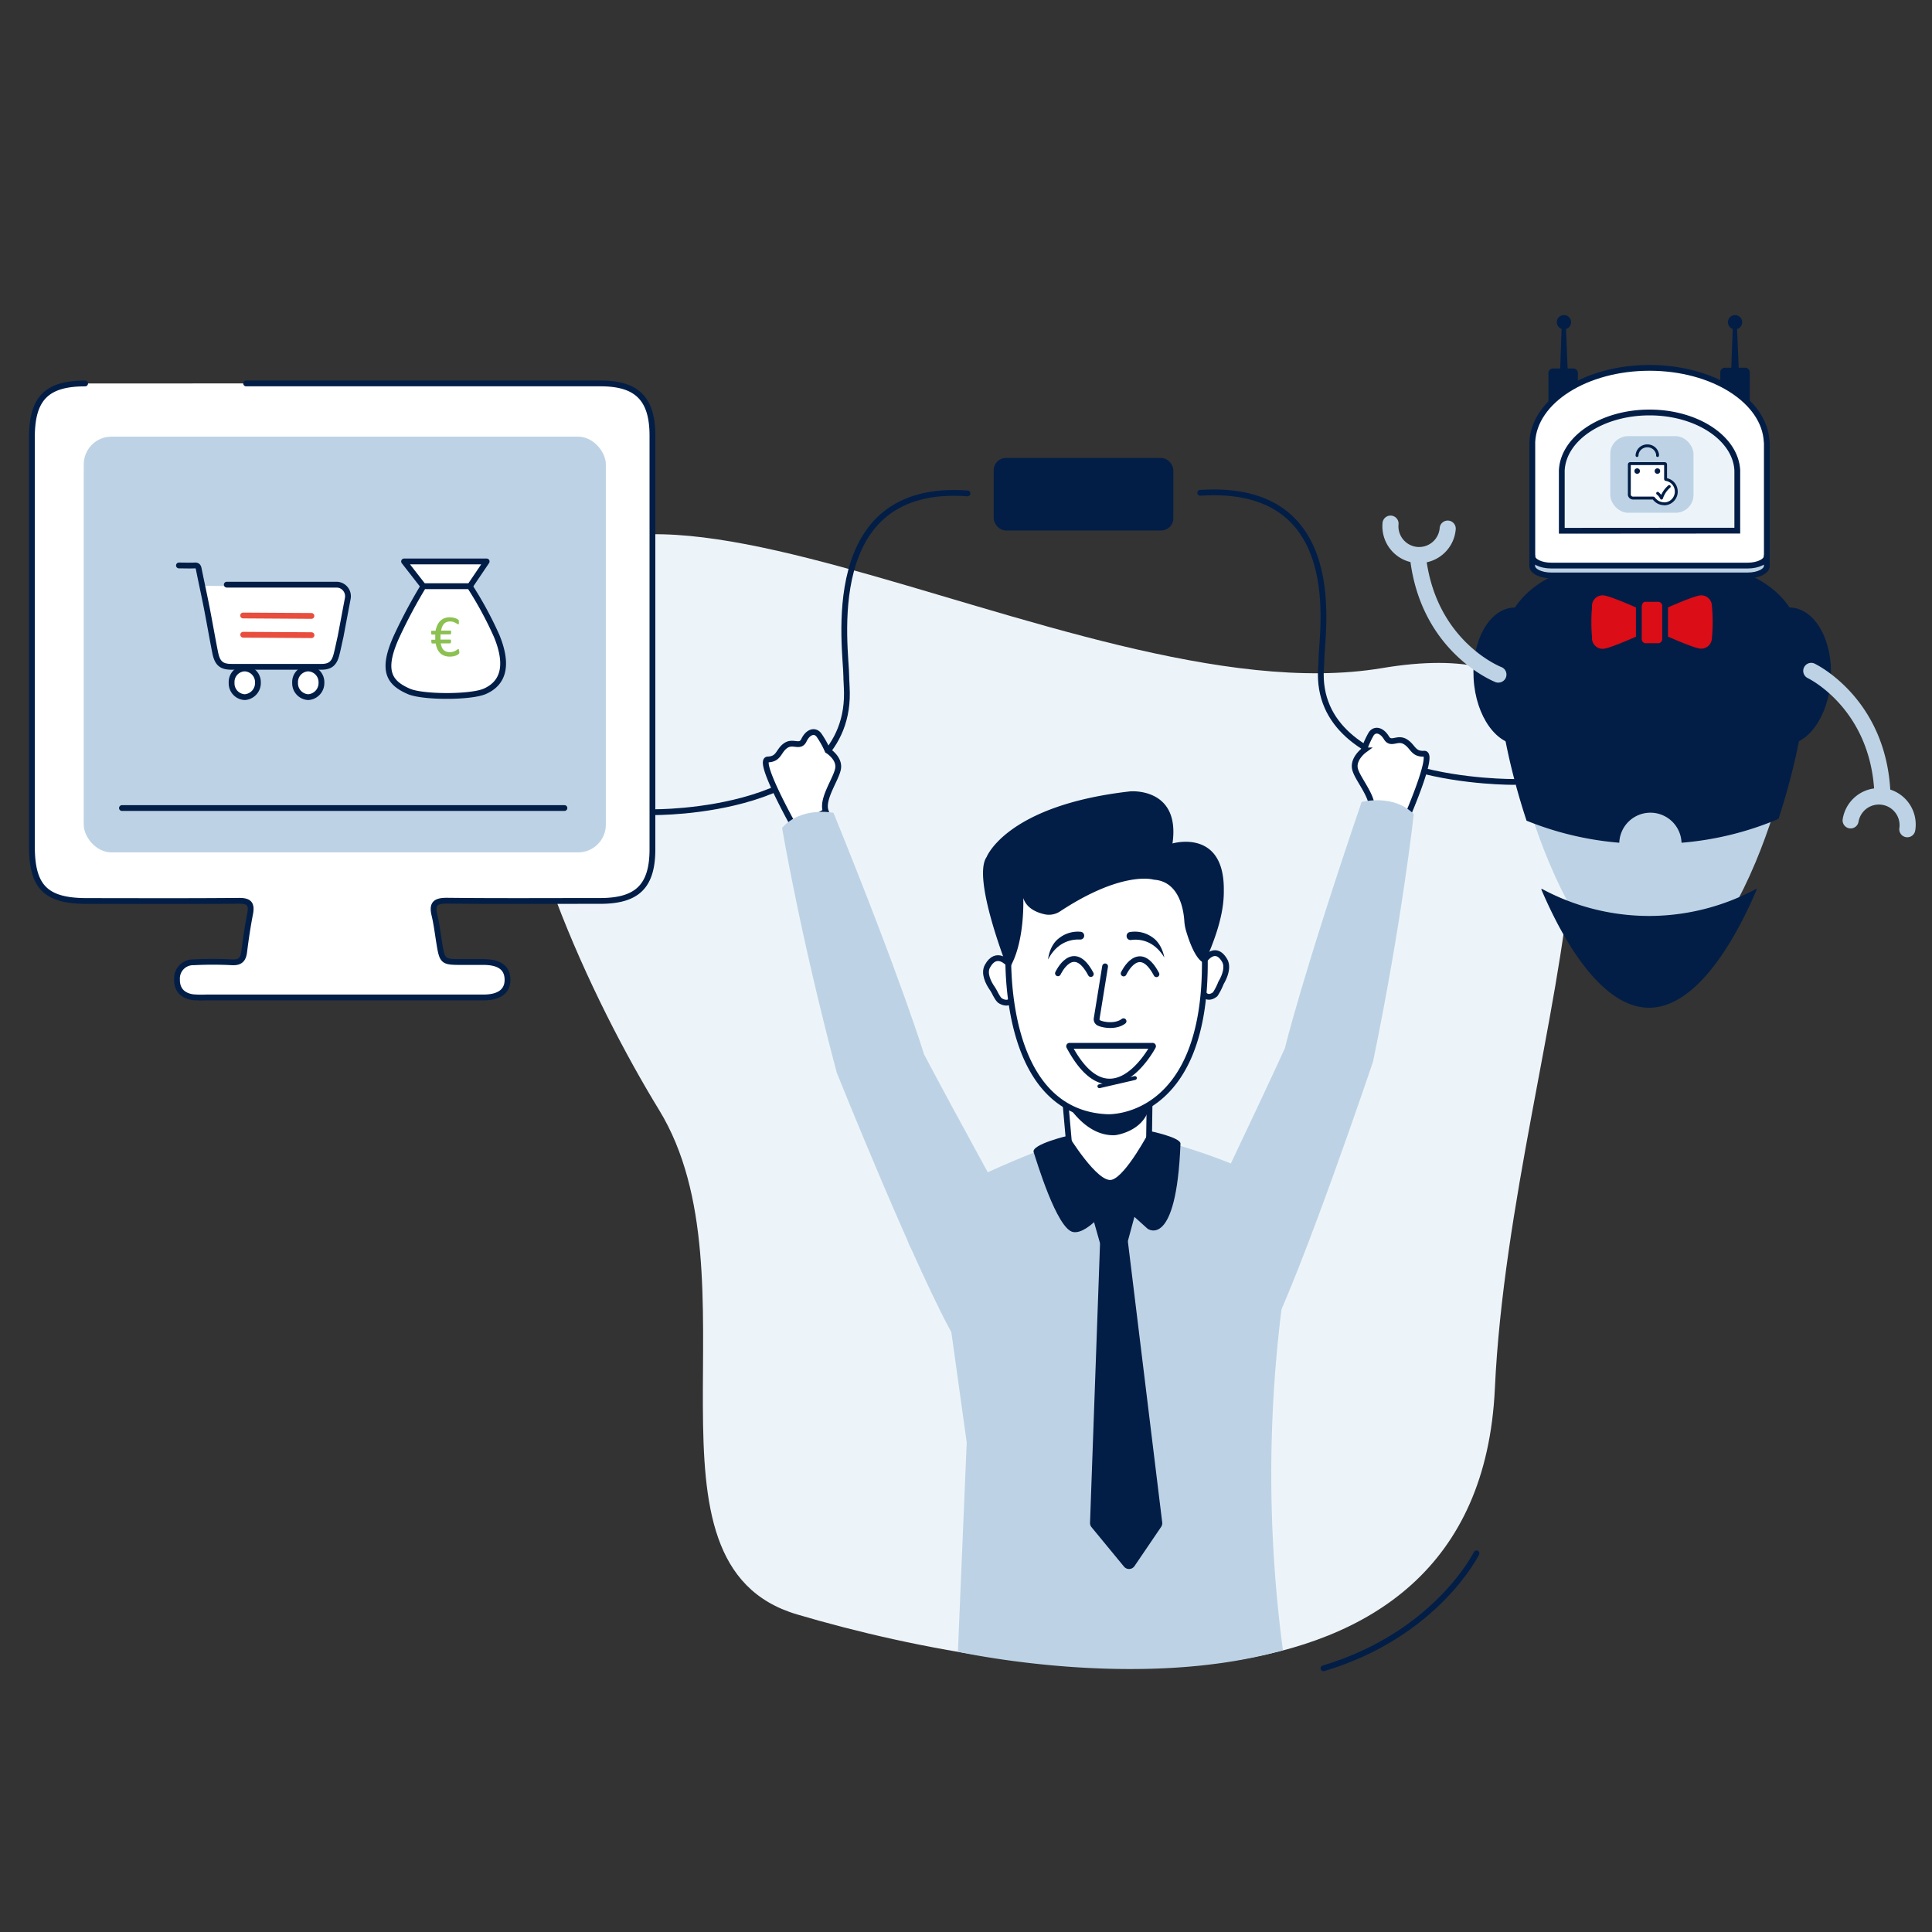 <svg xmlns="http://www.w3.org/2000/svg" width="500" height="500" viewBox="0 0 500 500"><rect x="0" y="0" width="500" height="500" fill="#333333" stroke="none"/><path d="M357.64,172.91c87.05-14.62,33.58,92.64,29.23,186.44-4.29,92.58-120.09,76.36-180.59,58.46-44-13-9.09-87.05-35.72-130.57C153.83,259.9,128.7,207.92,132.23,171,140,90,276.86,186.47,357.64,172.91Z" fill="#edf4f9"/><path d="M382.11,402s-10.35,21-39.59,29.76" fill="none" stroke="#021e47" stroke-linecap="round" stroke-linejoin="round" stroke-width="1.5"/><rect x="257.17" y="118.52" width="46.49" height="18.77" rx="3.16" fill="#021e47"/><path d="M169.06,210.19s52,.65,50.07-32.39c0-.89-.12-1.76-.11-2.64,0-7.19-7.15-50.28,31.37-47.47" fill="none" stroke="#021e47" stroke-linecap="round" stroke-linejoin="round" stroke-width="1.5"/><path d="M392,202.36S340,203,341.87,173c.06-.8.12-1.59.12-2.39,0-6.53,7.14-45.63-31.37-43.07" fill="none" stroke="#021e47" stroke-linecap="round" stroke-linejoin="round" stroke-width="1.5"/><path d="M63.7,99.23h91.75c9.43,0,13.4,4,13.4,13.54v107c0,9.52-3.88,13.38-13.47,13.39-13.25,0-26.51.09-39.76-.06-3,0-3.87.87-3.18,3.73.53,2.22.81,4.5,1.17,6.77.87,5.37.87,5.37,6.11,5.37,1.79,0,3.57,0,5.36,0,4.17,0,6.2,1.51,6.26,4.49s-2,4.64-6.08,4.68c-2.55,0-5.1,0-7.65,0H53.39a26.28,26.28,0,0,1-3.44-.06c-2.63-.36-4.2-1.92-4.14-4.61a4.18,4.18,0,0,1,4.31-4.43,96.74,96.74,0,0,1,9.93,0c2.15.11,2.91-.78,3.15-2.75.41-3.29.9-6.57,1.53-9.81.47-2.46-.17-3.37-2.85-3.35-13.12.12-26.25.06-39.37.05-10.63,0-14.25-3.59-14.25-14.15V113.17c0-10.06,3.82-13.93,13.77-13.93" fill="#fff" stroke="#021e47" stroke-linecap="round" stroke-linejoin="round" stroke-width="1.5"/><rect x="21.67" y="113" width="135.12" height="107.6" rx="7.18" fill="#bdd3e5"/><line x1="31.56" y1="209.12" x2="146.08" y2="209.12" fill="#fff" stroke="#021e47" stroke-linecap="round" stroke-linejoin="round" stroke-width="1.5"/><path d="M52.45,151.6l4.29,18.88s.35,2.21,2.41,1.84l25.56-.18s1.25.46,2-2.12,3.13-16.21,3.13-16.21a1.53,1.53,0,0,0-1.34-1.74Z" fill="#fff"/><path d="M58.69,151.31c9.53,0,19.06,0,28.59,0h0A3,3,0,0,1,90,154.89l-1.87,9.92c-.36,1.54-.66,3.11-1.06,4.64-.57,2.24-1.65,3.11-3.8,3.12-5.5,0-11,0-16.5,0H59.93c-2.58,0-3.66-.86-4.23-3.63-.78-3.9-1.45-7.83-2.21-11.73-.66-3.34-1.39-6.65-2.06-10-.13-.62-.35-.9-1-.87-1.37.06-2.75,0-4.12,0" fill="none" stroke="#021e47" stroke-linecap="round" stroke-linejoin="round" stroke-width="1.5"/><path d="M79.73,173a3.54,3.54,0,0,1,3.46,3.67,3.65,3.65,0,0,1-3.42,3.75,3.59,3.59,0,0,1-3.4-3.75A3.51,3.51,0,0,1,79.73,173Z" fill="#fff" stroke="#021e47" stroke-linecap="round" stroke-linejoin="round" stroke-width="1.5"/><path d="M59.94,176.69A3.5,3.5,0,0,1,63.27,173a3.54,3.54,0,0,1,3.48,3.66,3.65,3.65,0,0,1-3.41,3.76A3.57,3.57,0,0,1,59.94,176.69Z" fill="#fff" stroke="#021e47" stroke-linecap="round" stroke-linejoin="round" stroke-width="1.5"/><line x1="62.92" y1="159.29" x2="80.6" y2="159.4" fill="none" stroke="#e84d3d" stroke-linecap="round" stroke-linejoin="round" stroke-width="1.5"/><line x1="62.94" y1="164.27" x2="80.62" y2="164.38" fill="none" stroke="#e84d3d" stroke-linecap="round" stroke-linejoin="round" stroke-width="1.5"/><polygon points="104.57 145.3 109.57 151.72 121.61 151.72 125.95 145.3 104.57 145.3" fill="#fff" stroke="#021e47" stroke-linecap="round" stroke-linejoin="round" stroke-width="1.5"/><path d="M128.57,164.66a94.74,94.74,0,0,0-7-12.94h-12a133.14,133.14,0,0,0-6.9,12.94c-4.16,9.1-1.79,12.1,3.09,14.25,3.61,1.6,16.1,1.6,19.72,0C130.36,176.76,131.59,172.08,128.57,164.66Z" fill="#fff" stroke="#021e47" stroke-linecap="round" stroke-linejoin="round" stroke-width="1.5"/><path d="M118.86,168.62a1.3,1.3,0,0,1,0,.4.64.64,0,0,1-.14.22,1.69,1.69,0,0,1-.29.21,2.82,2.82,0,0,1-.49.23,4.75,4.75,0,0,1-.68.18,4.43,4.43,0,0,1-.83.07,4.09,4.09,0,0,1-1.41-.22,3.28,3.28,0,0,1-1.08-.65,3.66,3.66,0,0,1-.75-1.07,5.76,5.76,0,0,1-.42-1.45h-.89a.22.22,0,0,1-.19-.12.88.88,0,0,1-.06-.38,1.55,1.55,0,0,1,0-.23.5.5,0,0,1,0-.16.22.22,0,0,1,.07-.09.2.2,0,0,1,.11,0h.83a2.81,2.81,0,0,1,0-.3c0-.11,0-.21,0-.31s0-.25,0-.38,0-.25,0-.35h-.83a.19.19,0,0,1-.18-.12.93.93,0,0,1-.06-.39.79.79,0,0,1,0-.23.44.44,0,0,1,.05-.15.22.22,0,0,1,.07-.09.2.2,0,0,1,.11,0h.93a6.48,6.48,0,0,1,.44-1.43,3.68,3.68,0,0,1,.74-1.09A3.26,3.26,0,0,1,115,160a4,4,0,0,1,1.44-.24,4.17,4.17,0,0,1,.71.06,5,5,0,0,1,.64.15,2.88,2.88,0,0,1,.49.21,1.5,1.5,0,0,1,.29.18.36.36,0,0,1,.12.13l.06.14,0,.18a2.09,2.09,0,0,1,0,.26,1.55,1.55,0,0,1,0,.23.53.53,0,0,1,0,.16.2.2,0,0,1-.06.09.17.17,0,0,1-.1,0,.48.48,0,0,1-.28-.11l-.42-.24a3,3,0,0,0-.59-.25,2.63,2.63,0,0,0-.84-.11,2.24,2.24,0,0,0-.89.16,1.71,1.71,0,0,0-.67.46,2.38,2.38,0,0,0-.46.74,5.05,5.05,0,0,0-.28,1h2.36a.17.17,0,0,1,.1,0,.24.24,0,0,1,.08.09.3.3,0,0,1,.06.15,1.4,1.4,0,0,1,0,.23.9.9,0,0,1-.07.39.22.22,0,0,1-.19.12H114c0,.1,0,.21,0,.32s0,.23,0,.36,0,.23,0,.33,0,.22,0,.33h2.48a.17.17,0,0,1,.1,0,.24.24,0,0,1,.08.09.34.34,0,0,1,.06.16,1.4,1.4,0,0,1,0,.23.85.85,0,0,1-.07.38.22.22,0,0,1-.19.12h-2.38a3.93,3.93,0,0,0,.26,1,2.12,2.12,0,0,0,.48.71,1.87,1.87,0,0,0,.7.43,3.08,3.08,0,0,0,1.8,0,3.29,3.29,0,0,0,.62-.27l.41-.27a.46.46,0,0,1,.26-.12.11.11,0,0,1,.08,0,.2.2,0,0,1,.07.1s0,.11,0,.18A2.63,2.63,0,0,1,118.86,168.62Z" fill="#8cc152"/><path d="M404,174.33c.56,9.8-4,18-10.29,18.4s-11.78-7.29-12.34-17.09,4-18,10.29-18.41S403.45,164.53,404,174.33Z" fill="#021e47"/><path d="M451.19,174.33c-.57,9.8,4,18,10.29,18.4s11.77-7.29,12.34-17.09-4-18-10.29-18.41S451.76,164.53,451.19,174.33Z" fill="#021e47"/><path d="M427.6,253.64c-8.87,0-18.62-11.13-26.74-30.53-6.83-16.29-11.59-36.42-11.59-49,0-10.59,3.57-17.89,10.91-22.31,6.12-3.69,15.09-5.48,27.42-5.48s21.31,1.79,27.43,5.48c7.34,4.42,10.91,11.72,10.91,22.31,0,12.53-4.77,32.66-11.59,49C446.22,242.51,436.47,253.64,427.6,253.64Z" fill="#bdd3e5"/><path d="M467.6,174.16c0-24-17.91-29.45-40-29.45s-40,5.42-40,29.45c0,9.46,2.77,24,7.47,38.23a81.67,81.67,0,0,0,24,5.71,8.06,8.06,0,0,1,16.11,0,81.25,81.25,0,0,0,25.09-6.17C464.89,197.88,467.6,183.52,467.6,174.16Z" fill="#021e47"/><path d="M388.11,176.63a2.08,2.08,0,0,0,.42-4c-.71-.29-16.95-7-19.49-28.58a2.08,2.08,0,1,0-4.13.48c2.84,24.15,21.31,31.66,22.1,32A2.08,2.08,0,0,0,388.11,176.63Z" fill="#bdd3e5"/><path d="M368.82,145.6a9.52,9.52,0,0,0,7.92-8.63,2.08,2.08,0,0,0-4.15-.33,5.35,5.35,0,0,1-5.75,4.91,5.36,5.36,0,0,1-4.91-5.75,2.08,2.08,0,1,0-4.14-.32,9.52,9.52,0,0,0,8.73,10.22A9.79,9.79,0,0,0,368.82,145.6Z" fill="#bdd3e5"/><path d="M468.57,171.55a2.08,2.08,0,0,0-.73,3.94c.69.34,16.37,8.26,17.26,30a2.08,2.08,0,0,0,4.15-.17c-1-24.3-18.84-33.19-19.6-33.56A2.05,2.05,0,0,0,468.57,171.55Z" fill="#bdd3e5"/><path d="M485.44,204a9.51,9.51,0,0,0-8.55,8,2.07,2.07,0,1,0,4.1.64,5.35,5.35,0,0,1,10.57,1.65,2.07,2.07,0,1,0,4.1.64A9.49,9.49,0,0,0,487.74,204,8.92,8.92,0,0,0,485.44,204Z" fill="#bdd3e5"/><path d="M426.77,237.05a58.62,58.62,0,0,1-27.71-7,.12.12,0,0,0-.16.15c7.2,16.85,17,30.6,27.87,30.6s20.67-13.75,27.87-30.6a.12.12,0,0,0-.16-.15A58.62,58.62,0,0,1,426.77,237.05Z" fill="#021e47"/><path d="M443.82,157.09l-.05-.56a3.5,3.5,0,0,0-4.1-3.15c-2.73.48-12,4.8-12,4.8v1.2h-.31v-1.2s-9.25-4.32-12-4.8a3.5,3.5,0,0,0-4.1,3.15l0,.56a46.17,46.17,0,0,0,0,7.8l0,.57a3.52,3.52,0,0,0,4.1,3.15h0c2.74-.48,12-4.8,12-4.8V162h.31v1.77s9.26,4.32,12,4.8h0a3.52,3.52,0,0,0,4.1-3.15l.05-.57A44.17,44.17,0,0,0,443.82,157.09Z" fill="#db0d16" stroke="#021e47" stroke-miterlimit="10" stroke-width="1.5"/><path d="M429.36,155h-3.67c-.86,0-1.56.93-1.56,2.07v8.08a1.86,1.86,0,0,0,1.56,2.06h3.67a1.86,1.86,0,0,0,1.57-2.06v-8.08A1.87,1.87,0,0,0,429.36,155Z" fill="#db0d16" stroke="#021e47" stroke-miterlimit="10" stroke-width="1.5"/><path d="M406.6,83.39a1.85,1.85,0,1,1-1.85-1.86A1.85,1.85,0,0,1,406.6,83.39Z" fill="#021e47"/><polygon points="405.82 98.09 403.68 98.09 404.2 83.39 405.21 83.39 405.82 98.09" fill="#021e47"/><circle cx="449.03" cy="83.39" r="1.85" fill="#021e47"/><polygon points="450.09 98.09 447.96 98.09 448.48 83.39 449.48 83.39 450.09 98.09" fill="#021e47"/><path d="M452.84,106.29a1.21,1.21,0,0,1-1.27,1.13h-5.09a1.21,1.21,0,0,1-1.27-1.13v-10a1.21,1.21,0,0,1,1.27-1.13h5.09a1.21,1.21,0,0,1,1.27,1.13Z" fill="#021e47"/><path d="M408.35,106.44a1.21,1.21,0,0,1-1.27,1.14H402a1.21,1.21,0,0,1-1.27-1.14v-10A1.21,1.21,0,0,1,402,95.36h5.09a1.21,1.21,0,0,1,1.27,1.13Z" fill="#021e47"/><path d="M457.22,114.34c-.53-10.63-13.91-19.14-30.33-19.14s-29.8,8.51-30.33,19.14c0,.1,0,.21,0,.32v30.46c0,2.1,2.2,3.8,4.92,3.8h50.85c2.72,0,4.93-1.7,4.93-3.8V114.66C457.24,114.55,457.23,114.44,457.22,114.34Z" fill="#fff" stroke="#021e47" stroke-miterlimit="10" stroke-width="1.5"/><path d="M452.31,146.37H401.46c-2.72,0-4.92-1.09-4.92-2.44v2.56c0,1.34,2.2,2.43,4.92,2.43h50.85c2.72,0,4.93-1.09,4.93-2.43v-2.56C457.24,145.28,455,146.37,452.31,146.37Z" fill="#bdd3e5" stroke="#021e47" stroke-linecap="round" stroke-linejoin="round" stroke-width="1.5"/><path d="M449.61,137.33V122c0-.09,0-.17,0-.25-.4-8.31-10.42-15-22.71-15s-22.31,6.65-22.71,15a2,2,0,0,0,0,.25v15.36Z" fill="#edf4f9" stroke="#021e47" stroke-miterlimit="10" stroke-width="1.5"/><rect x="416.73" y="112.87" width="21.55" height="19.84" rx="4.62" fill="#bdd3e5"/><path d="M430.41,130.36a4,4,0,0,1-.92-.21,3.17,3.17,0,0,1-1.18-.8A2,2,0,0,1,428,129a.22.22,0,0,0-.21-.1h-5.05a1,1,0,0,1-1.07-.79,1.75,1.75,0,0,1,0-.32c0-2.5,0-5,0-7.5,0-.24.06-.31.31-.31h8.75c.26,0,.32.06.32.32q0,1.81,0,3.63c0,.09,0,.14.13.16a3.12,3.12,0,0,1,2.6,2.64,3.05,3.05,0,0,1-.28,1.88,3.15,3.15,0,0,1-2,1.68c-.21.06-.42.07-.63.11Z" fill="#fff" stroke="#021e47" stroke-linecap="round" stroke-linejoin="round" stroke-width="0.75"/><path d="M423.66,117.89a2.58,2.58,0,0,1,1.55-2.27,2.89,2.89,0,0,1,.86-.23h.5a2.81,2.81,0,0,1,1.22.41,2.6,2.6,0,0,1,1.18,1.78,1.71,1.71,0,0,1,0,.31" fill="none" stroke="#021e47" stroke-linecap="round" stroke-linejoin="round" stroke-width="0.75"/><circle cx="423.7" cy="121.91" r="0.71" fill="#021e47"/><circle cx="428.94" cy="121.91" r="0.71" fill="#021e47"/><path d="M429,127.67a3.49,3.49,0,0,1,1,1.24s0,0,0,0a6.63,6.63,0,0,1,2-3" fill="none" stroke="#021e47" stroke-linecap="round" stroke-linejoin="round" stroke-width="0.75"/><path d="M244.57,333l5.61,40.3-2.28,54.17s46.51,10.33,84.12-.4a345.78,345.78,0,0,1,.2-92.54l3.12-24.44c-10-8.37-41.76-18.7-51.32-17-10.88,2-33.24,11.9-45.19,18.81a8,8,0,0,0-2.07,12.46Z" fill="#bdd3e5"/><path d="M277.32,303.31l-2.11-23.83,22.55.77-.2,1.19-.23,16.39c-.07,4.69.26,9.41-4.64,10.34h0C286.83,309.28,278,308.69,277.32,303.31Z" fill="#fff" stroke="#021e47" stroke-miterlimit="10" stroke-width="1.5"/><path d="M274.23,282.36s5.06,11.47,13.94,11.44a5.07,5.07,0,0,0,1-.11c1.65-.33,6.15-1.6,7.89-5.87a4.8,4.8,0,0,0,.33-1.84l-.08-5.61-23.11,2Z" fill="#021e47"/><path d="M305.51,296c.06-1.67-8-3.3-8-3.3s-6.12,11.63-9.77,12.62-11.23-11.43-11.23-11.43-9.67,2.27-9,4.29,6,19.93,10.22,20.67,10.69-8.58,10.69-8.58L297,318S304.44,323.51,305.51,296Z" fill="#021e47"/><path d="M281.23,309.56l3.38,11.92a1.88,1.88,0,0,1,.07.53l-2.58,72.08a1.71,1.71,0,0,0,.39,1.15l8.39,10.19a1.7,1.7,0,0,0,2.73-.13l6.89-10.14a1.7,1.7,0,0,0,.28-1.16l-8.84-72.35a1.79,1.79,0,0,1,0-.65l3.49-12.91" fill="#021e47"/><path d="M213.72,210c-1.22-3.22,2.83-8.49,3.19-11.2s-2.74-4.57-2.74-4.57a22.6,22.6,0,0,0-2.29-4.08c-1.08-1.3-2.8-.72-3.82,1.41s-2.79.05-4.73,1.4-1.66,3.48-4.61,3.59,7.09,17.91,7.09,17.91Z" fill="#fff" stroke="#021e47" stroke-miterlimit="10" stroke-width="1.5"/><path d="M354.92,209.86c.91-3.32-3.62-8.18-4.24-10.84s2.3-4.82,2.3-4.82a21.74,21.74,0,0,1,1.89-4.27c.95-1.4,2.72-1,3.93,1s2.78-.21,4.85,1,2,3.3,4.93,3.13-5.36,18.5-5.36,18.5Z" fill="#fff" stroke="#021e47" stroke-miterlimit="10" stroke-width="1.5"/><path d="M310.08,318.85s14.92-31.1,22.44-47.56c0,0,4.46-18.57,19.86-63.74,0,0,8.25-2.21,13.51,3.15,0,0-3.09,28-10.55,64.08,0,0-18.22,54-26.83,70.82-2.31,4.5-10.69-6.53-14.23-10.13C311.84,333,310.72,323.75,310.08,318.85Z" fill="#bdd3e5"/><path d="M264.25,319.08s-16.66-30.21-25.11-46.22c0,0-5.49-18.28-23.43-62.51,0,0-8.35-1.74-13.31,3.91,0,0,4.68,27.79,14.16,63.38,0,0,21.25,52.9,30.8,69.18,2.55,4.36,10.3-7.12,13.63-10.92C263.29,333.28,263.88,324,264.25,319.08Z" fill="#bdd3e5"/><path d="M261,249.4s-3.11-3.63-5.45.65c-1,1.79.17,4.27,1.36,5.91.48.67,1,2.14,1.81,2.93,0,0,1.94,1.47,3.21-.17" fill="#fff" stroke="#021e47" stroke-miterlimit="10" stroke-width="1.5"/><path d="M311.92,248.22s2.64-3.69,5,.33c1,1.69.07,4.15-.92,5.81a16.06,16.06,0,0,1-1.5,2.94s-1.69,1.52-2.93,0" fill="#fff" stroke="#021e47" stroke-miterlimit="10" stroke-width="1.5"/><path d="M261.07,244.45a6.53,6.53,0,0,0-.08.76c-.2,4.37-1.17,42.77,25.57,43.9,0,0,25.68,1.45,25.25-40.84-.37-35.39-33.63-25.59-44.46-21.46a6.18,6.18,0,0,0-4,4.66Z" fill="#fff" stroke="#021e47" stroke-miterlimit="10" stroke-width="1.5"/><path d="M316.72,229.81c0,2.16.32,7.79-5,19.38,0,0-2.3,0-4.74-8.2a11.53,11.53,0,0,1-.48-2.66c-.18-2.76-1.24-9.92-7.48-10.63-.29,0-.58-.08-.87-.14-1.8-.33-9.68-1-23.81,8.31a5.21,5.21,0,0,1-3.94.76c-2-.43-4.7-1.51-5.58-4.21,0,0,.53,12-3.88,18.63,0,0-9.47-23.7-5.61-29.25,0,0,5.17-13.4,37.21-17,0,0,13-1.09,10.9,13.49C303.49,218.26,316.56,214.46,316.72,229.81Z" fill="#021e47"/><path d="M286,250.1l-2.18,13.48a1.07,1.07,0,0,0,.57,1.15c1.06.54,4.38,1.1,6.38-.44" fill="#fff" stroke="#021e47" stroke-linecap="round" stroke-linejoin="round" stroke-width="1.5"/><path d="M271.24,248.31s.29-3.62,2.83-5.5a7.81,7.81,0,0,1,5.64-1.66,1,1,0,0,1,.88,1h0a1,1,0,0,1-1.08,1C277.63,243.07,273.75,243.49,271.24,248.31Z" fill="#021e47"/><path d="M301.32,247.79s-.53-3.6-3.2-5.3a7.77,7.77,0,0,0-5.74-1.27,1,1,0,0,0-.81,1.05h0a1,1,0,0,0,1.15,1C294.59,243,298.49,243.15,301.32,247.79Z" fill="#021e47"/><path d="M276.8,270.65l21.48,0a.11.11,0,0,1,.11.16c-1,1.87-11.3,19.52-21.69,0A.11.11,0,0,1,276.8,270.65Z" fill="#fff" stroke="#021e47" stroke-linecap="round" stroke-linejoin="round" stroke-width="1.5"/><path d="M273.8,251.89s3.91-8.46,8.5.19" fill="#fff" stroke="#021e47" stroke-linecap="round" stroke-linejoin="round" stroke-width="1.5"/><path d="M290.8,251.94s3.91-8.45,8.49.19" fill="#fff" stroke="#021e47" stroke-linecap="round" stroke-linejoin="round" stroke-width="1.5"/><line x1="284.52" y1="281.12" x2="293.71" y2="278.99" fill="#fff" stroke="#021e47" stroke-linecap="round" stroke-linejoin="round"/></svg>